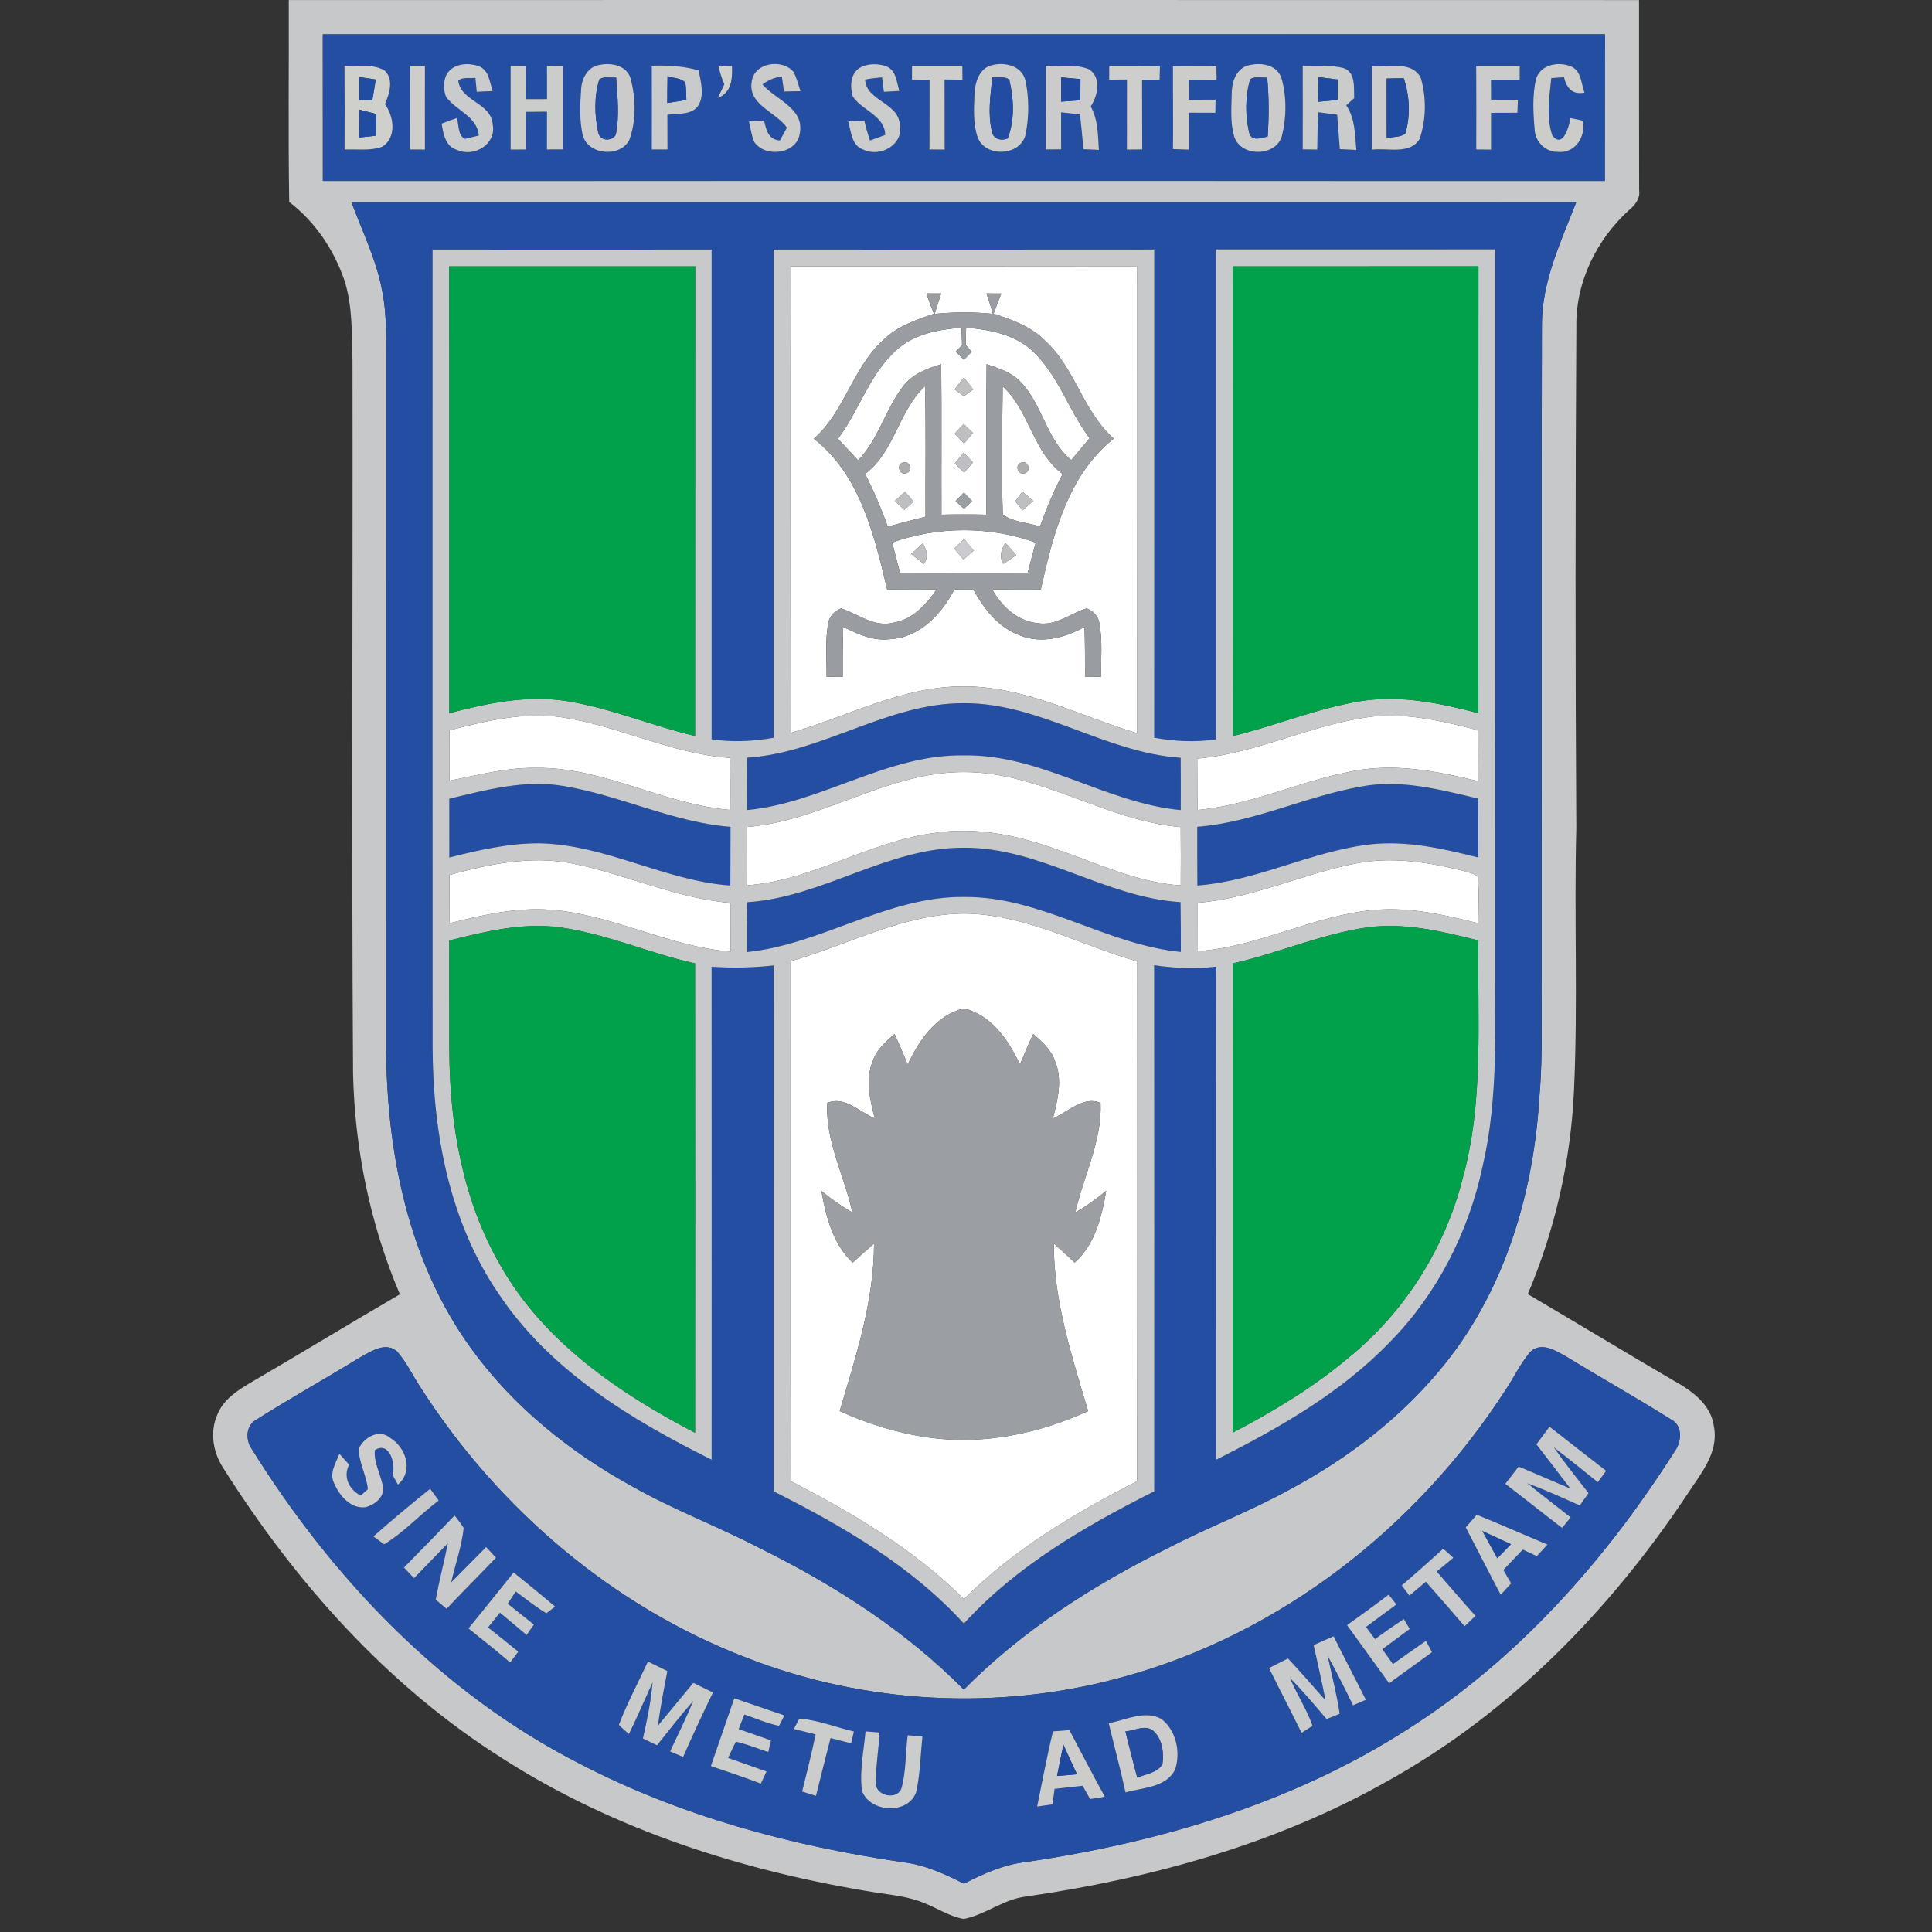 <?xml version="1.0" encoding="utf-8"?>
<!-- Generator: Adobe Illustrator 16.0.0, SVG Export Plug-In . SVG Version: 6.00 Build 0)  -->
<!DOCTYPE svg PUBLIC "-//W3C//DTD SVG 1.1//EN" "http://www.w3.org/Graphics/SVG/1.1/DTD/svg11.dtd">
<svg version="1.1" id="Layer_1" xmlns:x="http://ns.adobe.com/Extensibility/1.0/" xmlns:i="http://ns.adobe.com/AdobeIllustrator/10.0/" xmlns:graph="http://ns.adobe.com/Graphs/1.0/"
	 xmlns="http://www.w3.org/2000/svg" xmlns:xlink="http://www.w3.org/1999/xlink" x="0px" y="0px" width="120px" height="120px"
	 viewBox="250 165 120 120" enable-background="new 250 165 120 120" xml:space="preserve">
<rect x="250" y="165" width="120" height="120" fill="#333333" stroke="none"/>
<g id="_x23_ffffffff">
	<path fill="#FFFFFF" d="M299.108,181.546c7.177,0.005,14.353-0.005,21.528,0.008c0.003,9.662,0.011,19.322-0.003,28.987
		c-3.557-1.059-6.966-2.917-10.761-2.908c-3.797-0.027-7.199,1.859-10.766,2.888C299.097,200.864,299.091,191.205,299.108,181.546
		 M307.55,183.225c0.128,0.431,0.288,0.849,0.459,1.267c-1.137,0.379-2.315,0.788-3.179,1.659c-1.875,1.708-2.37,4.414-4.278,6.101
		c2.872,2.244,3.751,5.991,4.552,9.362c1.021-0.017,2.045-0.019,3.071,0.003c-0.657,0.925-1.479,1.859-2.658,2.052
		c-1.192,0.329-2.202-0.526-3.269-0.879c-0.404,0.146-0.727,0.48-0.803,0.909c-0.207,1.1-0.089,2.224-0.104,3.333
		c0.25,0,0.75-0.002,1.002-0.002c-0.005-1.032,0.002-2.063,0.027-3.095c0.899,0.445,1.854,0.892,2.889,0.768
		c1.834-0.082,3.227-1.547,4.014-3.092c0.391-0.003,0.782-0.006,1.174-0.008c0.667,1.227,1.589,2.41,2.955,2.883
		c1.325,0.516,2.767,0.113,3.961-0.542c0.028,1.028,0.032,2.056,0.032,3.086c0.251,0,0.746,0.002,0.994,0.002
		c-0.015-1.113,0.101-2.243-0.108-3.341c-0.07-0.429-0.396-0.751-0.79-0.904c-1.002,0.312-1.905,1.103-3.016,0.923
		c-1.261-0.117-2.245-1.031-2.846-2.087c1.007-0.027,2.014-0.022,3.021-0.019c0.749-3.383,1.683-7.107,4.531-9.361
		c-1.914-1.674-2.4-4.384-4.279-6.091c-0.866-0.875-2.047-1.292-3.189-1.672c0.157-0.417,0.32-0.833,0.478-1.249
		c-0.306,0-0.614,0-0.919-0.008c0.146,0.42,0.276,0.847,0.4,1.273c-1.202-0.123-2.414-0.119-3.616,0.002
		c0.128-0.423,0.264-0.847,0.402-1.27C308.156,183.225,307.855,183.222,307.55,183.225z"/>
	<path fill="#FFFFFF" d="M305.821,186.623c1.086-0.917,2.528-1.154,3.899-1.271c0.008,0.269,0.026,0.809,0.035,1.081
		c-0.098,0.104-0.291,0.31-0.389,0.413c0.167,0.166,0.334,0.334,0.503,0.5c0.16-0.166,0.323-0.332,0.486-0.497
		c-0.094-0.106-0.282-0.32-0.375-0.426c0.006-0.266,0.02-0.801,0.027-1.07c1.491,0.12,3.07,0.429,4.187,1.506
		c1.561,1.502,2.193,3.657,3.485,5.359c-0.384,0.451-0.762,0.904-1.141,1.357c-1.547-1.271-1.777-3.437-3.141-4.846
		c-0.554-0.61-1.368-0.844-2.118-1.11c-0.034,3.116-0.004,6.232-0.014,9.349c-0.933-0.024-1.861-0.024-2.79,0
		c-0.01-3.117,0.017-6.233-0.016-9.349c-0.885,0.279-1.818,0.619-2.386,1.406c-1.094,1.42-1.504,3.263-2.777,4.568
		c-0.415-0.447-0.836-0.893-1.249-1.342C303.411,190.445,304.043,188.1,305.821,186.623 M309.292,189.186
		c0.143,0.105,0.431,0.32,0.575,0.425c0.144-0.105,0.435-0.317,0.578-0.423c-0.195-0.244-0.388-0.489-0.581-0.733
		C309.671,188.699,309.481,188.941,309.292,189.186 M309.296,191.935c0.146,0.153,0.439,0.459,0.585,0.614
		c0.18-0.22,0.362-0.44,0.546-0.66c-0.142-0.136-0.426-0.413-0.567-0.551C309.671,191.536,309.484,191.737,309.296,191.935
		 M309.305,193.782c0.146,0.143,0.435,0.428,0.577,0.569c0.182-0.208,0.364-0.417,0.55-0.627c-0.146-0.151-0.435-0.455-0.58-0.607
		C309.671,193.336,309.486,193.559,309.305,193.782 M309.35,196.122c0.174,0.157,0.351,0.318,0.527,0.478
		c0.166-0.158,0.332-0.318,0.5-0.476c-0.171-0.179-0.339-0.355-0.508-0.531C309.695,195.766,309.522,195.942,309.35,196.122z"/>
	<path fill="#FFFFFF" d="M303.734,194.438c1.843-1.384,2.063-3.909,3.718-5.449c0.074,2.702,0.017,5.403,0.034,8.104
		c-0.783,0.196-1.564,0.399-2.343,0.613C304.738,196.591,304.277,195.494,303.734,194.438 M306.098,193.724
		c-0.448,0.096-0.25,0.813,0.182,0.671C306.725,194.297,306.525,193.586,306.098,193.724 M305.577,196.111
		c0.149,0.138,0.448,0.417,0.594,0.556c0.188-0.171,0.377-0.342,0.568-0.513c-0.131-0.151-0.394-0.458-0.524-0.61
		C306,195.73,305.789,195.92,305.577,196.111z"/>
	<path fill="#FFFFFF" d="M312.28,188.999c1.669,1.528,1.869,4.065,3.721,5.445c-0.55,1.05-1.01,2.142-1.405,3.258
		c-0.764-0.245-1.664-0.266-2.312-0.741C312.201,194.311,312.244,191.65,312.28,188.999 M313.447,193.728
		c-0.445,0.101-0.242,0.812,0.187,0.67C314.078,194.297,313.875,193.581,313.447,193.728 M313.505,195.535
		c-0.116,0.149-0.341,0.45-0.451,0.6c0.113,0.141,0.348,0.42,0.461,0.561c0.217-0.195,0.435-0.391,0.655-0.585
		C313.946,195.918,313.724,195.725,313.505,195.535z"/>
	<path fill="#FFFFFF" d="M305.415,198.697c2.858-1.023,6.056-1.023,8.915,0.003c-0.166,0.624-0.336,1.249-0.5,1.875
		c-2.644-0.011-5.284-0.008-7.929,0C305.74,199.949,305.577,199.322,305.415,198.697 M309.264,199.072
		c0.193,0.226,0.385,0.451,0.578,0.676c0.158-0.138,0.475-0.415,0.632-0.553c-0.201-0.239-0.399-0.48-0.594-0.722
		C309.673,198.674,309.467,198.871,309.264,199.072 M307.32,198.746c-0.241,0.22-0.483,0.442-0.722,0.666
		c0.263,0.206,0.527,0.412,0.793,0.619C307.673,199.597,307.562,199.157,307.32,198.746 M312.318,200.022
		c0.269-0.179,0.533-0.358,0.803-0.538c-0.225-0.258-0.45-0.516-0.676-0.771C312.197,199.124,312.038,199.568,312.318,200.022z"/>
	<path fill="#FFFFFF" d="M277.915,210.363c2.255-0.586,4.598-1.147,6.941-0.816c3.574,0.526,6.862,2.291,10.495,2.529
		c0.016,1.075,0.018,2.152,0.01,3.231c-4.145-0.337-7.892-2.678-12.091-2.612c-1.82-0.028-3.586,0.45-5.356,0.795
		C277.906,212.447,277.909,211.405,277.915,210.363z"/>
	<path fill="#FFFFFF" d="M324.363,212.117c3.884-0.329,7.404-2.299,11.282-2.648c2.093-0.129,4.156,0.373,6.167,0.891
		c0.008,1.056,0.014,2.109,0.014,3.165c-2.351-0.575-4.777-1.066-7.206-0.727c-3.495,0.515-6.712,2.191-10.246,2.513
		C324.368,214.248,324.363,213.181,324.363,212.117z"/>
	<path fill="#FFFFFF" d="M296.404,216.365c4.672-0.373,8.716-3.432,13.454-3.41c4.747-0.024,8.798,3.033,13.476,3.413
		c0.011,1.208,0.013,2.416,0.003,3.627c-2.715-0.174-5.194-1.385-7.732-2.246c-2.435-0.882-5.069-1.422-7.66-0.996
		c-3.993,0.539-7.498,2.939-11.54,3.236C296.399,218.781,296.399,217.573,296.404,216.365z"/>
	<path fill="#FFFFFF" d="M277.917,219.345c2.443-0.67,5.017-1.21,7.546-0.727c3.346,0.651,6.48,2.177,9.904,2.462
		c0,1.006,0,2.014,0.004,3.022c-3.982-0.311-7.57-2.448-11.575-2.618c-1.998-0.079-3.963,0.385-5.889,0.863
		C277.906,221.346,277.909,220.347,277.917,219.345z"/>
	<path fill="#FFFFFF" d="M334.269,218.621c2.192-0.421,4.441-0.072,6.58,0.459c0.311,0.108,0.679,0.146,0.932,0.376
		c0.111,0.962,0.04,1.928,0.037,2.892c-2.095-0.531-4.253-1.017-6.43-0.831c-3.794,0.32-7.22,2.311-11.022,2.563
		c0-1.001,0-2.003,0.003-3.005C327.789,220.804,330.924,219.261,334.269,218.621z"/>
	<path fill="#FFFFFF" d="M299.101,224.702c3.583-1.009,6.974-2.931,10.776-2.959c3.798,0.028,7.188,1.95,10.762,2.972
		c-0.006,10.764,0.019,21.525-0.015,32.287c-3.864,1.981-7.665,4.225-10.749,7.322c-3.101-3.092-6.899-5.339-10.767-7.33
		C299.089,246.229,299.106,235.465,299.101,224.702 M306.378,231.119c-0.267-0.635-0.527-1.27-0.814-1.895
		c-0.549,0.47-1.119,0.973-1.352,1.68c-0.489,1.148-0.169,2.413,0.122,3.565c-0.917-0.385-1.927-1.441-2.953-0.954
		c-0.12,2.369,1.072,4.525,1.563,6.793c-0.681-0.385-1.316-0.838-1.922-1.334c0.277,1.597,0.717,3.303,1.938,4.453
		c0.438-0.402,0.879-0.798,1.328-1.187c0,3.573-1.13,7.016-2.134,10.405c1.768,0.807,3.644,1.384,5.571,1.65
		c3.363,0.464,6.795-0.249,9.859-1.648c-1.004-3.392-2.144-6.838-2.133-10.415c0.438,0.39,0.872,0.788,1.303,1.188
		c1.262-1.123,1.68-2.86,1.956-4.459c-0.602,0.497-1.235,0.965-1.921,1.342c0.511-2.264,1.666-4.424,1.568-6.795
		c-1.035-0.474-2.041,0.575-2.962,0.964c0.299-1.15,0.617-2.419,0.131-3.567c-0.236-0.705-0.806-1.208-1.352-1.68
		c-0.293,0.623-0.557,1.258-0.823,1.891c-0.714-1.505-1.762-3.071-3.488-3.478C308.14,228.05,307.093,229.612,306.378,231.119z"/>
</g>
<g id="_x23_c7c8caff">
	<path fill="#C7C8CA" d="M267.936,165.003c27.955-0.002,55.911-0.006,83.867,0.002c0,3.934-0.003,7.87,0.006,11.804
		c0.079,0.505-0.229,0.896-0.587,1.203c-2.025,1.815-3.35,4.478-3.312,7.226c-0.063,10.403-0.068,20.8-0.003,31.204
		c-0.142,5.429,0.105,10.863-0.144,16.29c-0.198,4.344-1.174,8.646-2.869,12.649c2.987,1.756,5.952,3.556,8.944,5.305
		c1.162,0.64,2.443,1.501,2.619,2.935c0.308,1.631-0.854,2.948-1.672,4.215c-4.787,7.192-11,13.566-18.596,17.786
		c-6.913,3.912-14.689,6.058-22.516,7.183c-1.37,0.18-2.477,1.125-3.814,1.388c-0.871-0.155-1.621-0.657-2.432-0.981
		c-0.954-0.404-1.994-0.508-3.006-0.659c-8.167-1.308-16.247-3.857-23.242-8.353c-7.122-4.501-12.841-10.933-17.309-18.014
		c-0.635-0.964-0.849-2.228-0.375-3.305c0.361-0.936,1.236-1.509,2.063-1.997c3.106-1.808,6.173-3.685,9.279-5.492
		c-1.843-4.338-2.807-9.028-2.908-13.734c-0.098-14.751-0.008-29.503-0.035-44.255c-0.049-1.666,0.014-3.374-0.5-4.984
		c-0.652-1.904-1.822-3.648-3.431-4.875C267.897,173.364,267.951,169.183,267.936,165.003 M270.05,167.134
		c0.006,3.036-0.002,6.07,0.003,9.105c26.542-0.005,53.084-0.008,79.626,0c0.003-3.035-0.003-6.073,0.005-9.108
		C323.138,167.137,296.595,167.134,270.05,167.134 M271.828,177.556c0.679,1.824,1.555,3.589,1.911,5.517
		c0.304,1.515,0.239,3.064,0.247,4.601c-0.003,14.203-0.003,28.407-0.003,42.61c0.068,6.444,1.409,13.125,5.253,18.432
		c2.611,3.631,6.178,6.496,10.084,8.634c2.544,1.436,5.289,2.465,7.878,3.811c4.618,2.285,9.029,5.106,12.667,8.785
		c3.639-3.688,8.056-6.502,12.678-8.793c2.464-1.278,5.071-2.266,7.505-3.605c3.709-1.975,7.115-4.591,9.741-7.89
		c3.748-4.697,5.492-10.708,5.832-16.64c0.22-2.53,0.105-5.068,0.132-7.601c0.011-13.406-0.019-26.811,0.016-40.212
		c-0.01-2.707,1.174-5.18,2.135-7.646C322.547,177.556,297.186,177.556,271.828,177.556 M272.393,249.297
		c-2.14,1.308-4.336,2.535-6.456,3.875c-0.654,0.337-0.7,1.219-0.326,1.784c5.017,8.072,11.839,15.223,20.371,19.578
		c6.247,3.255,13.131,5.108,20.079,6.128c1.354,0.157,2.606,0.721,3.809,1.338c1.205-0.617,2.464-1.187,3.824-1.344
		c8.308-1.211,16.568-3.659,23.681-8.214c6.838-4.316,12.324-10.499,16.636-17.285c0.444-0.6,0.531-1.614-0.233-1.999
		c-2.12-1.338-4.311-2.562-6.45-3.872c-0.662-0.37-1.57-0.965-2.264-0.334c-0.639,0.744-1.049,1.65-1.6,2.456
		c-5.481,8.467-13.962,15.102-23.748,17.764c-7.645,2.111-15.962,1.68-23.349-1.207c-8.318-3.187-15.403-9.257-20.203-16.722
		c-0.511-0.754-0.887-1.603-1.49-2.289C273.973,248.319,273.061,248.924,272.393,249.297z"/>
</g>
<g id="_x23_244ea2ff">
	<path fill="#244EA2" d="M270.05,167.134c26.545,0,53.088,0.003,79.635-0.002c-0.008,3.035-0.002,6.073-0.005,9.108
		c-26.542-0.008-53.085-0.005-79.626,0C270.047,173.204,270.056,170.169,270.05,167.134 M277.727,169.643
		c-0.19,0.421-0.195,0.926-0.03,1.354c0.614,0.876,1.941,1.214,2.044,2.421c-0.22,0.052-0.659,0.158-0.879,0.209
		c-0.445-0.269-0.342-0.869-0.489-1.297c-0.317,0.108-0.629,0.223-0.942,0.345c0.095,0.625,0.242,1.438,0.958,1.634
		c1.042,0.491,2.457-0.354,2.215-1.572c-0.073-1.357-2.028-1.458-2.139-2.75c0.315-0.209,0.708-0.115,1.062-0.152
		c0.021,0.215,0.062,0.648,0.084,0.863c0.247-0.01,0.746-0.033,0.996-0.043c-0.198-0.53-0.22-1.256-0.812-1.52
		C279.106,168.858,278.124,168.926,277.727,169.643 M281.715,169.102c0.003,1.73,0.003,3.461,0,5.19
		c0.313-0.002,0.625-0.005,0.937-0.008c-0.002-0.779-0.002-1.559-0.005-2.337c0.439-0.005,0.882-0.008,1.325-0.011
		c0,0.782,0,1.564-0.003,2.346c0.248,0,0.742-0.003,0.986-0.003c-0.002-1.725,0-3.447,0-5.169c-0.248-0.002-0.739-0.002-0.983-0.005
		c0,0.685,0,1.368,0.002,2.05c-0.442,0-0.885,0-1.328,0.002c0.003-0.684,0.003-1.367,0.005-2.052
		C282.34,169.102,282.027,169.102,281.715,169.102 M287.144,169.051c-0.67,0.149-1.021,0.86-1.05,1.495
		c-0.065,0.935-0.112,1.893,0.092,2.813c0.299,1.266,2.289,1.458,2.894,0.354c0.454-1.225,0.417-2.648,0.07-3.896
		C288.86,169.007,287.877,168.874,287.144,169.051 M294.613,169.072c0.1,0.394,0.206,0.788,0.377,1.159
		c-0.133,0.28-0.264,0.56-0.394,0.842c0.855-0.336,0.896-1.178,0.869-1.971C295.25,169.094,294.824,169.081,294.613,169.072
		 M296.698,170.017c-0.299,1.477,1.477,1.912,2.179,2.911c-0.111,0.197-0.328,0.594-0.437,0.794
		c-0.717-0.046-0.858-0.653-0.978-1.24c-0.315,0.02-0.627,0.038-0.942,0.057c0.098,0.432,0.152,0.876,0.331,1.286
		c0.682,1,2.674,0.747,2.826-0.559c0.295-1.542-1.501-2.065-2.319-3.024c0.354-0.269,0.758-0.439,1.201-0.486
		c0.035,0.234,0.103,0.695,0.135,0.926c0.259-0.005,0.769-0.017,1.027-0.021c-0.139-0.4-0.23-0.82-0.432-1.192
		C298.608,168.644,296.89,168.866,296.698,170.017 M303.389,169.221c-0.586,0.373-0.597,1.17-0.423,1.765
		c0.584,0.891,1.977,1.176,2.02,2.395c-0.235,0.086-0.708,0.261-0.947,0.345c-0.136-0.401-0.252-0.812-0.35-1.224
		c-0.336,0.01-0.673,0.023-1.009,0.038c0.195,0.626,0.206,1.52,0.958,1.759c1.042,0.502,2.519-0.323,2.25-1.566
		c-0.076-1.368-2.083-1.456-2.152-2.788c0.344-0.073,0.697-0.106,1.05-0.139c0.03,0.223,0.084,0.673,0.114,0.896
		c0.239-0.013,0.722-0.039,0.964-0.052c-0.174-0.54-0.192-1.279-0.806-1.528C304.526,168.931,303.88,168.926,303.389,169.221
		 M311.586,169.056c-0.777,0.192-1.027,1.075-1.061,1.778c-0.034,0.893-0.1,1.83,0.196,2.691c0.472,1.283,2.676,1.18,2.979-0.177
		c0.216-1.097,0.228-2.265-0.013-3.358C313.457,169.072,312.392,168.831,311.586,169.056 M322.853,169.116
		c-0.005,1.716,0.02,3.431,0.003,5.144c0.247,0.01,0.744,0.027,0.991,0.035c-0.002-0.766-0.002-1.532-0.002-2.296
		c0.547,0.003,1.093,0.005,1.645,0.005c0.002-0.203,0.007-0.613,0.012-0.817c-0.552,0.002-1.103,0.005-1.654,0.008
		c-0.002-0.419-0.004-0.836-0.004-1.251c0.572,0,1.145,0.002,1.72,0.002c-0.002-0.279-0.005-0.563-0.008-0.841
		C324.652,169.105,323.752,169.108,322.853,169.116 M327.363,169.116c-0.647,0.301-0.859,1.055-0.859,1.716
		c-0.021,0.895-0.103,1.829,0.172,2.698c0.448,1.227,2.538,1.205,2.938-0.048c0.301-1.181,0.314-2.479-0.024-3.651
		C329.271,168.937,328.133,168.842,327.363,169.116 M345.393,169.944c-0.216,0.994-0.168,2.028-0.08,3.035
		c0.005,0.795,0.666,1.48,1.476,1.458c1.048,0.101,1.751-0.994,1.502-1.946c-0.187-0.041-0.565-0.12-0.752-0.16
		c-0.08,0.545-0.479,1.928-1.125,1.075c-0.391-1.149-0.179-2.381-0.062-3.556c0.261-0.018,0.522-0.036,0.785-0.053
		c0.167,0.652,0.513,1.111,1.278,0.953c-0.203-0.535-0.188-1.284-0.761-1.59C346.858,168.782,345.648,168.982,345.393,169.944
		 M271.396,169.086c0.014,1.735,0.011,3.468,0.005,5.204c0.779-0.038,1.605,0.104,2.348-0.179c0.904-0.586,0.717-1.878,0.163-2.647
		c0.274-0.641,0.567-1.536-0.027-2.085C273.142,168.937,272.222,169.143,271.396,169.086 M275.471,174.282
		c0.307,0.002,0.613,0.005,0.923,0.008c-0.006-1.729-0.003-3.458,0-5.185c-0.231,0-0.69,0-0.921,0
		C275.477,170.832,275.477,172.555,275.471,174.282 M290.483,169.083c0.006,1.731,0.003,3.466,0,5.201c0.244,0,0.733,0,0.975-0.002
		c-0.003-0.717-0.003-1.437-0.006-2.153c0.622-0.101,1.39,0.032,1.859-0.483c0.486-0.673,0.217-1.526,0.087-2.27
		C292.452,169.096,291.463,169.051,290.483,169.083 M306.649,169.108c0,0.209-0.005,0.626-0.005,0.833
		c0.361,0.003,0.728,0.005,1.092,0.005c-0.003,1.444,0.002,2.892-0.006,4.336c0.312,0.002,0.627,0.005,0.945,0.008
		c-0.003-1.452-0.003-2.902-0.006-4.352c0.369,0.002,0.739,0.005,1.11,0.008c0-0.209-0.003-0.629-0.005-0.838
		C308.731,169.11,307.692,169.108,306.649,169.108 M314.952,169.088c0,1.733,0,3.464,0,5.196c0.237-0.002,0.719-0.005,0.957-0.008
		c-0.006-0.768-0.003-1.534-0.003-2.299c0.392,0.043,0.781,0.086,1.174,0.13c0.082,0.72,0.149,1.438,0.211,2.161
		c0.32,0.014,0.641,0.027,0.963,0.041c-0.058-0.915-0.048-1.871-0.507-2.696c0.441-0.672,0.689-1.789-0.104-2.307
		C316.797,168.956,315.842,169.132,314.952,169.088 M318.896,169.108c-0.002,0.209-0.005,0.629-0.005,0.838
		c0.365-0.002,0.737-0.005,1.105-0.008c-0.001,1.45,0,2.902-0.004,4.352c0.314-0.002,0.632-0.006,0.954-0.008
		c-0.011-1.444-0.003-2.892-0.011-4.338c0.365,0,0.726,0.002,1.089,0.002c0.007-0.207,0.017-0.622,0.022-0.83
		C320.997,169.108,319.942,169.108,318.896,169.108 M330.913,169.086c0.005,1.731,0.005,3.463,0,5.193
		c0.299,0.005,0.603,0.008,0.904,0.011c0.009-0.774,0.023-1.548,0.057-2.321c0.391,0.052,0.785,0.103,1.178,0.154
		c0.063,0.715,0.111,1.428,0.166,2.143c0.341,0.017,0.685,0.032,1.026,0.046c-0.085-0.948-0.07-1.952-0.625-2.774
		c0.125-0.112,0.373-0.334,0.497-0.448c-0.043-0.638,0.109-1.575-0.648-1.855C332.638,169.012,331.764,169.108,330.913,169.086
		 M335.225,174.295c0.963-0.122,2.342,0.331,2.948-0.66c0.416-1.2,0.431-2.576,0.078-3.79c-0.554-1.104-2.039-0.646-3.026-0.768
		C335.228,170.818,335.225,172.555,335.225,174.295 M341.688,169.108c0.015,1.724,0.009,3.45,0.003,5.174
		c0.308,0.002,0.612,0.008,0.922,0.01c-0.001-0.763,0-1.522,0-2.286c0.544-0.003,1.093-0.005,1.638-0.005
		c0.008-0.27,0.017-0.538,0.027-0.807c-0.553-0.003-1.111-0.006-1.665-0.006c-0.001-0.416-0.005-0.831-0.005-1.243
		c0.596,0,1.189,0,1.785,0c0-0.209,0-0.627,0-0.836C343.49,169.108,342.589,169.108,341.688,169.108z"/>
	<path fill="#244EA2" d="M271.828,177.556c25.357,0,50.719,0,76.076,0.002c-0.961,2.466-2.145,4.939-2.135,7.646
		c-0.034,13.402-0.005,26.807-0.016,40.212c-0.026,2.533,0.088,5.071-0.132,7.601c-0.34,5.932-2.084,11.942-5.832,16.64
		c-2.626,3.299-6.032,5.915-9.741,7.89c-2.434,1.34-5.041,2.327-7.505,3.605c-4.622,2.291-9.039,5.105-12.678,8.793
		c-3.638-3.679-8.049-6.5-12.667-8.785c-2.59-1.346-5.334-2.375-7.878-3.811c-3.906-2.138-7.473-5.003-10.084-8.634
		c-3.844-5.307-5.186-11.987-5.253-18.432c0-14.203,0-28.407,0.003-42.61c-0.008-1.537,0.057-3.086-0.247-4.601
		C273.383,181.145,272.507,179.379,271.828,177.556 M276.87,230.038c0.019,5.327,1.042,10.846,4.096,15.314
		c3.171,4.77,8.209,7.815,13.234,10.313c0-10.205,0.005-20.409-0.002-30.617c1.284,0.083,2.577,0.066,3.857-0.083
		c-0.01,10.888,0,21.777-0.004,32.665c4.292,2.161,8.548,4.624,11.816,8.211c3.272-3.587,7.53-6.05,11.822-8.213
		c0.003-10.892,0.006-21.783-0.003-32.676c1.277,0.19,2.571,0.242,3.855,0.089c-0.017,10.209-0.006,20.417-0.006,30.628
		c3.887-1.961,7.756-4.151,10.799-7.32c2.925-2.968,4.878-6.818,5.747-10.883c1.013-4.314,0.764-8.771,0.789-13.163
		c0.007-14.605-0.001-29.21,0.003-43.815c-5.778,0.008-11.562,0.003-17.34,0.003c0,10.145,0,20.287,0,30.429
		c-1.279,0.198-2.574,0.13-3.845-0.098c0.006-10.107,0.003-20.217,0.003-30.323c-7.88,0.008-15.761,0.005-23.642,0.002
		c0,10.107-0.003,20.216,0,30.324c-1.271,0.227-2.569,0.29-3.85,0.094c0-10.139,0.003-20.279,0-30.418
		c-5.779,0.003-11.557,0.006-17.333,0C276.864,197.012,276.861,213.525,276.87,230.038z"/>
	<path fill="#244EA2" d="M296.404,212.062c4.688-0.301,8.722-3.409,13.467-3.387c4.742-0.017,8.777,3.085,13.462,3.39
		c0.008,1.083,0.011,2.167,0.003,3.251c-4.658-0.44-8.712-3.482-13.462-3.398c-4.756-0.091-8.813,2.953-13.471,3.396
		C296.393,214.231,296.396,213.148,296.404,212.062z"/>
	<path fill="#244EA2" d="M277.906,214.611c2.332-0.562,4.753-1.213,7.164-0.779c3.499,0.589,6.744,2.246,10.305,2.525
		c-0.007,1.217-0.005,2.43-0.011,3.646c-4.066-0.293-7.734-2.533-11.833-2.622c-1.909-0.015-3.785,0.418-5.623,0.881
		C277.909,217.046,277.906,215.827,277.906,214.611z"/>
	<path fill="#244EA2" d="M324.363,216.354c3.521-0.273,6.735-1.897,10.189-2.502c2.444-0.465,4.9,0.192,7.268,0.754
		c0.004,1.218,0.004,2.437,0.004,3.656c-2.183-0.547-4.439-1.067-6.703-0.817c-3.684,0.421-7.043,2.283-10.75,2.555
		C324.363,218.783,324.365,217.57,324.363,216.354z"/>
	<path fill="#244EA2" d="M296.413,221.037c4.683-0.292,8.711-3.412,13.448-3.382c4.742-0.036,8.778,3.089,13.464,3.379
		c0.017,1.032,0.02,2.063,0.02,3.095c-4.661-0.459-8.717-3.469-13.476-3.417c-4.756-0.049-8.814,2.945-13.473,3.423
		C296.393,223.1,296.396,222.068,296.413,221.037z"/>
	<path fill="#244EA2" d="M272.393,249.297c0.667-0.373,1.58-0.978,2.28-0.343c0.603,0.687,0.979,1.535,1.49,2.289
		c4.799,7.465,11.885,13.535,20.203,16.722c7.387,2.887,15.704,3.318,23.349,1.207c9.786-2.662,18.267-9.297,23.748-17.764
		c0.551-0.806,0.961-1.712,1.6-2.456c0.693-0.631,1.602-0.036,2.264,0.334c2.14,1.311,4.33,2.534,6.45,3.872
		c0.765,0.385,0.678,1.399,0.233,1.999c-4.312,6.786-9.798,12.969-16.636,17.285c-7.112,4.555-15.373,7.003-23.681,8.214
		c-1.36,0.157-2.619,0.727-3.824,1.344c-1.203-0.617-2.455-1.181-3.809-1.338c-6.948-1.02-13.832-2.873-20.079-6.128
		c-8.531-4.355-15.354-11.506-20.371-19.578c-0.375-0.565-0.329-1.447,0.326-1.784C268.057,251.832,270.253,250.604,272.393,249.297
		 M345.429,254.709c0.702,0.914,1.411,1.823,2.106,2.745c-1.075-0.445-2.137-0.922-3.211-1.363
		c-0.278,0.356-0.554,0.713-0.826,1.073c1.181,0.901,2.344,1.833,3.527,2.736c0.136-0.163,0.4-0.489,0.534-0.652
		c-0.896-0.709-1.808-1.397-2.69-2.122c1.103,0.412,2.181,0.897,3.255,1.382c0.18-0.257,0.361-0.514,0.543-0.769
		c-0.732-0.934-1.472-1.865-2.152-2.837c0.92,0.7,1.82,1.432,2.726,2.158c0.13-0.176,0.394-0.528,0.524-0.703
		c-1.181-0.904-2.347-1.829-3.521-2.741C345.972,253.979,345.697,254.347,345.429,254.709 M272.287,254.978
		c-0.003,0.87,0.475,1.656,0.562,2.515c-0.111,0.1-0.333,0.299-0.445,0.398c-0.725-0.383-1.104-1.151-0.722-1.924
		c-0.201-0.229-0.402-0.453-0.603-0.677c-0.22,0.577-0.649,1.211-0.323,1.842c0.326,0.769,1.032,1.597,1.952,1.481
		c0.533-0.144,1.078-0.548,1.1-1.146c-0.104-0.813-0.601-1.563-0.527-2.395c0.893-0.593,1.319,0.838,1.1,1.529
		c0.083,0.155,0.252,0.458,0.336,0.608c0.996-0.854,0.497-2.324-0.513-2.924C273.541,253.735,272.583,254.289,272.287,254.978
		 M273.191,260.431c0.165,0.121,0.501,0.368,0.67,0.489c1.241-0.752,2.226-1.854,3.388-2.721c-0.177-0.245-0.353-0.49-0.53-0.731
		C275.525,258.432,274.342,259.411,273.191,260.431 M341.726,259.083c-0.228,0.261-0.459,0.523-0.688,0.784
		c0.726,1.394,1.435,2.795,2.173,4.181c0.214-0.235,0.429-0.47,0.648-0.703c-0.163-0.28-0.325-0.556-0.485-0.832
		c0.401-0.424,0.807-0.848,1.21-1.269c0.219,0.102,0.652,0.307,0.868,0.41c0.222-0.242,0.44-0.481,0.663-0.719
		C344.649,260.323,343.196,259.678,341.726,259.083 M275.091,262.361c0.206,0.221,0.415,0.44,0.625,0.663
		c0.706-0.719,1.395-1.455,2.104-2.172c-0.234,1.171-0.54,2.327-0.757,3.5c0.222,0.188,0.447,0.38,0.673,0.573
		c1.013-1.071,2.05-2.112,3.073-3.172c-0.155-0.165-0.461-0.499-0.613-0.665c-0.729,0.731-1.442,1.472-2.172,2.198
		c0.258-1.125,0.651-2.228,0.779-3.378c-0.166-0.281-0.375-0.528-0.567-0.78C277.195,260.211,276.15,261.294,275.091,262.361
		 M339.644,261.192c-0.855,0.767-1.705,1.539-2.582,2.282c0.158,0.209,0.318,0.422,0.478,0.633c0.341-0.291,0.682-0.577,1.023-0.862
		c0.81,0.914,1.607,1.838,2.406,2.766c0.225-0.218,0.45-0.433,0.677-0.646c-0.82-0.905-1.605-1.837-2.409-2.753
		c0.343-0.285,0.688-0.571,1.034-0.856C340.062,261.567,339.853,261.38,339.644,261.192 M279.098,266.144
		c0.869,0.695,1.74,1.392,2.59,2.114c0.168-0.225,0.336-0.45,0.505-0.671c-0.625-0.504-1.249-1.009-1.878-1.503
		c0.244-0.307,0.488-0.617,0.736-0.92c0.551,0.46,1.104,0.922,1.658,1.384c0.114-0.159,0.342-0.479,0.456-0.641
		c-0.542-0.431-1.085-0.866-1.628-1.296c0.165-0.253,0.331-0.506,0.497-0.759c0.629,0.456,1.234,0.951,1.903,1.352
		c0.136-0.105,0.407-0.313,0.546-0.414c-0.847-0.723-1.713-1.421-2.579-2.122C280.971,263.83,280.035,264.987,279.098,266.144
		 M333.666,265.94c0.868,1.204,1.745,2.405,2.616,3.609c0.888-0.643,1.775-1.286,2.663-1.929c-0.126-0.237-0.252-0.47-0.377-0.705
		c-0.688,0.474-1.37,0.958-2.052,1.443c-0.221-0.311-0.438-0.617-0.655-0.924c0.565-0.42,1.133-0.842,1.703-1.26
		c-0.093-0.151-0.281-0.462-0.372-0.615c-0.605,0.402-1.201,0.816-1.789,1.244c-0.139-0.189-0.418-0.563-0.56-0.751
		c0.627-0.47,1.258-0.934,1.89-1.396c-0.162-0.207-0.323-0.412-0.481-0.616C335.403,264.692,334.537,265.319,333.666,265.94
		 M331.594,267.181c0.247,1.143,0.514,2.279,0.737,3.433c-0.771-0.874-1.535-1.754-2.332-2.604
		c-0.394,0.197-0.788,0.396-1.179,0.596c0.665,1.346,1.359,2.679,2.022,4.025c0.171-0.11,0.511-0.327,0.681-0.435
		c-0.354-1.037-0.982-1.955-1.397-2.968c0.798,0.808,1.533,1.68,2.269,2.546c0.204-0.08,0.612-0.245,0.815-0.324
		c-0.177-1.217-0.497-2.405-0.747-3.605c0.557,1.01,1.073,2.04,1.578,3.075c0.197-0.085,0.594-0.257,0.795-0.34
		c-0.66-1.322-1.35-2.628-2.005-3.949C332.417,266.809,332.004,266.994,331.594,267.181 M288.442,272.13
		c0.187,0.211,0.41,0.386,0.624,0.573c0.521-1.055,0.979-2.14,1.468-3.207c-0.097,1.177-0.336,2.335-0.6,3.485
		c0.29,0.14,0.581,0.281,0.875,0.423c0.741-0.93,1.469-1.872,2.261-2.758c-0.458,1.06-0.953,2.101-1.449,3.14
		c0.269,0.113,0.538,0.227,0.809,0.343c0.592-1.349,1.214-2.68,1.857-4.006c-0.407-0.199-0.817-0.398-1.224-0.597
		c-0.738,0.882-1.46,1.783-2.202,2.665c0.161-1.139,0.37-2.271,0.595-3.398c-0.404-0.196-0.809-0.396-1.213-0.591
		C289.642,269.51,288.952,270.784,288.442,272.13 M295.606,270.483c-0.485,1.405-0.966,2.811-1.453,4.214
		c1.037,0.351,2.08,0.699,3.103,1.09c0.09-0.188,0.267-0.565,0.355-0.753c-0.795-0.282-1.59-0.562-2.386-0.842
		c0.158-0.339,0.308-0.679,0.483-1.008c0.687,0.151,1.344,0.414,2.007,0.646c0.056-0.245,0.111-0.49,0.171-0.73
		c-0.671-0.237-1.338-0.47-2.009-0.699c0.117-0.305,0.236-0.607,0.356-0.907c0.711,0.252,1.412,0.547,2.153,0.708
		c0.084-0.161,0.25-0.485,0.333-0.652C297.683,271.19,296.643,270.84,295.606,270.483 M318.863,272.028
		c0.343,1.438,0.734,2.862,1.041,4.306c1.058-0.311,2.504-0.286,3.077-1.409c0.368-1.067,0.075-2.465-0.854-3.161
		C321.091,271.2,319.922,271.843,318.863,272.028 M299.651,271.745c-0.088,0.16-0.261,0.486-0.345,0.646
		c0.448,0.113,0.898,0.225,1.352,0.336c-0.242,1.192-0.549,2.371-0.836,3.552c0.215,0.067,0.646,0.199,0.861,0.267
		c0.298-1.198,0.597-2.396,0.906-3.589c0.424,0.107,0.854,0.219,1.279,0.328c0.057-0.249,0.114-0.495,0.171-0.738
		C301.91,272.283,300.813,271.833,299.651,271.745 M315.401,272.54c-0.375,1.545-0.662,3.111-0.983,4.67
		c0.314-0.048,0.634-0.094,0.954-0.134c0.043-0.326,0.087-0.646,0.132-0.967c0.579-0.063,1.158-0.128,1.738-0.193
		c0.154,0.274,0.31,0.552,0.469,0.826c0.229-0.036,0.685-0.109,0.913-0.144c-0.752-1.371-1.474-2.757-2.201-4.139
		C316.083,272.486,315.741,272.512,315.401,272.54 M303.758,272.54c-0.109,1.218-0.375,2.442-0.225,3.671
		c0.472,1.381,2.896,1.528,3.38,0.079c0.244-1.129,0.263-2.293,0.382-3.438c-0.231-0.021-0.687-0.054-0.916-0.074
		c-0.143,1.104-0.092,2.242-0.393,3.317c-0.282,0.692-1.461,0.479-1.585-0.226c-0.021-1.095,0.177-2.178,0.228-3.265
		C304.413,272.588,303.975,272.556,303.758,272.54z"/>
</g>
<g id="_x23_cacbccff">
	<path fill="#CACBCC" d="M277.727,169.643c0.397-0.717,1.379-0.785,2.068-0.508c0.592,0.264,0.614,0.99,0.812,1.52
		c-0.25,0.011-0.749,0.033-0.996,0.043c-0.022-0.215-0.063-0.648-0.084-0.863c-0.354,0.038-0.747-0.057-1.062,0.152
		c0.111,1.292,2.066,1.393,2.139,2.75c0.242,1.219-1.173,2.063-2.215,1.572c-0.717-0.196-0.863-1.01-0.958-1.634
		c0.313-0.122,0.625-0.236,0.942-0.345c0.147,0.429,0.043,1.028,0.489,1.297c0.22-0.051,0.66-0.158,0.879-0.209
		c-0.103-1.207-1.43-1.544-2.044-2.421C277.532,170.569,277.537,170.063,277.727,169.643z"/>
</g>
<g id="_x23_cbcdcbff">
	<path fill="#CBCDCB" d="M281.715,169.102c0.313,0,0.625,0,0.937,0.003c-0.002,0.685-0.002,1.368-0.005,2.052
		c0.443-0.002,0.885-0.002,1.328-0.002c-0.002-0.682-0.002-1.365-0.002-2.05c0.244,0.003,0.735,0.003,0.983,0.005
		c0,1.722-0.002,3.444,0,5.169c-0.245,0-0.739,0.003-0.986,0.003c0.003-0.782,0.003-1.564,0.003-2.346
		c-0.443,0.003-0.886,0.006-1.325,0.011c0.003,0.778,0.003,1.558,0.005,2.337c-0.312,0.003-0.624,0.006-0.937,0.008
		C281.718,172.563,281.718,170.832,281.715,169.102z"/>
</g>
<g id="_x23_cbcbcbff">
	<path fill="#CBCBCB" d="M287.144,169.051c0.733-0.177,1.716-0.043,2.006,0.765c0.347,1.248,0.383,2.671-0.07,3.896
		c-0.605,1.105-2.595,0.912-2.894-0.354c-0.204-0.92-0.157-1.878-0.092-2.813C286.124,169.911,286.474,169.2,287.144,169.051
		 M287.223,169.936c-0.323,1.056-0.299,2.209-0.068,3.282c0.093,0.532,0.813,0.595,1.089,0.157c0.246-1.169,0.103-2.377,0.024-3.559
		C287.921,169.85,287.524,169.718,287.223,169.936z"/>
	<path fill="#CBCBCB" d="M296.698,170.017c0.192-1.151,1.911-1.374,2.592-0.548c0.201,0.372,0.293,0.792,0.432,1.192
		c-0.258,0.005-0.768,0.016-1.027,0.021c-0.032-0.23-0.1-0.692-0.135-0.926c-0.442,0.047-0.847,0.217-1.201,0.486
		c0.817,0.958,2.614,1.481,2.319,3.024c-0.152,1.306-2.145,1.559-2.826,0.559c-0.179-0.41-0.233-0.854-0.331-1.286
		c0.314-0.019,0.627-0.038,0.942-0.057c0.119,0.587,0.26,1.194,0.978,1.24c0.108-0.201,0.326-0.597,0.437-0.794
		C298.174,171.929,296.399,171.494,296.698,170.017z"/>
	<path fill="#CBCBCB" d="M327.363,169.116c0.77-0.274,1.908-0.179,2.226,0.714c0.339,1.172,0.325,2.47,0.024,3.651
		c-0.399,1.253-2.489,1.275-2.938,0.048c-0.274-0.869-0.192-1.803-0.172-2.698C326.504,170.171,326.716,169.417,327.363,169.116
		 M327.657,169.911c-0.32,1.063-0.317,2.237-0.072,3.315c0.133,0.572,0.759,0.358,1.153,0.247c0.082-1.217,0.084-2.438-0.031-3.652
		C328.358,169.846,327.976,169.729,327.657,169.911z"/>
</g>
<g id="_x23_cfcfccff">
	<path fill="#CFCFCC" d="M294.613,169.072c0.211,0.009,0.638,0.022,0.852,0.03c0.028,0.792-0.014,1.635-0.869,1.971
		c0.13-0.282,0.261-0.562,0.394-0.842C294.819,169.86,294.713,169.466,294.613,169.072z"/>
	<path fill="#CFCFCC" d="M271.396,169.086c0.825,0.057,1.746-0.149,2.489,0.292c0.595,0.549,0.302,1.444,0.027,2.085
		c0.554,0.769,0.741,2.061-0.163,2.647c-0.743,0.282-1.569,0.141-2.348,0.179C271.407,172.555,271.41,170.821,271.396,169.086
		 M272.311,169.784c-0.002,0.477-0.002,0.956-0.005,1.433c0.273-0.002,0.548-0.005,0.822-0.008c0.07-0.424,0.141-0.847,0.212-1.271
		C272.996,169.886,272.654,169.835,272.311,169.784 M272.303,173.541c0.351-0.038,0.701-0.076,1.053-0.114
		c0.006-0.451,0.006-0.899,0.006-1.349c-0.348-0.089-0.698-0.179-1.045-0.269C272.311,172.387,272.306,172.963,272.303,173.541z"/>
</g>
<g id="_x23_cbccccff">
	<path fill="#CBCCCC" d="M303.389,169.221c0.491-0.295,1.137-0.29,1.667-0.1c0.614,0.249,0.632,0.988,0.806,1.528
		c-0.242,0.013-0.725,0.039-0.964,0.052c-0.03-0.223-0.084-0.673-0.114-0.896c-0.353,0.033-0.706,0.065-1.05,0.139
		c0.069,1.333,2.076,1.42,2.152,2.788c0.269,1.243-1.208,2.068-2.25,1.566c-0.753-0.239-0.764-1.132-0.958-1.759
		c0.336-0.014,0.673-0.027,1.009-0.038c0.098,0.412,0.214,0.822,0.35,1.224c0.239-0.084,0.712-0.258,0.947-0.345
		c-0.043-1.219-1.436-1.504-2.02-2.395C302.792,170.392,302.803,169.594,303.389,169.221z"/>
	<path fill="#CBCCCC" d="M311.586,169.056c0.806-0.225,1.871,0.016,2.103,0.934c0.24,1.093,0.229,2.261,0.013,3.358
		c-0.304,1.357-2.508,1.46-2.979,0.177c-0.296-0.861-0.23-1.798-0.196-2.691C310.559,170.131,310.809,169.249,311.586,169.056
		 M311.635,169.811c-0.115,1.118-0.294,2.263-0.021,3.375c0.087,0.464,0.583,0.578,0.977,0.409c0.446-1.153,0.378-2.468,0.094-3.654
		C312.378,169.727,311.982,169.84,311.635,169.811z"/>
	<path fill="#CBCCCC" d="M295.606,270.483c1.037,0.356,2.077,0.707,3.114,1.065c-0.083,0.167-0.25,0.491-0.333,0.652
		c-0.741-0.161-1.441-0.456-2.153-0.708c-0.12,0.3-0.239,0.603-0.356,0.907c0.671,0.229,1.338,0.462,2.009,0.699
		c-0.06,0.24-0.115,0.485-0.171,0.73c-0.663-0.231-1.32-0.494-2.007-0.646c-0.175,0.329-0.325,0.669-0.483,1.008
		c0.795,0.28,1.591,0.56,2.386,0.842c-0.089,0.188-0.266,0.565-0.355,0.753c-1.023-0.391-2.066-0.739-3.103-1.09
		C294.64,273.294,295.121,271.889,295.606,270.483z"/>
	<path fill="#CBCCCC" d="M299.651,271.745c1.162,0.088,2.258,0.538,3.387,0.801c-0.057,0.243-0.114,0.489-0.171,0.738
		c-0.425-0.109-0.855-0.221-1.279-0.328c-0.309,1.192-0.608,2.391-0.906,3.589c-0.215-0.067-0.646-0.199-0.861-0.267
		c0.288-1.181,0.594-2.359,0.836-3.552c-0.453-0.111-0.904-0.223-1.352-0.336C299.391,272.231,299.563,271.905,299.651,271.745z"/>
	<path fill="#CBCCCC" d="M303.758,272.54c0.217,0.016,0.654,0.048,0.871,0.065c-0.051,1.087-0.25,2.17-0.228,3.265
		c0.125,0.705,1.303,0.918,1.585,0.226c0.301-1.075,0.25-2.214,0.393-3.317c0.229,0.021,0.685,0.054,0.916,0.074
		c-0.12,1.145-0.138,2.309-0.382,3.438c-0.483,1.449-2.908,1.302-3.38-0.079C303.383,274.982,303.649,273.758,303.758,272.54z"/>
</g>
<g id="_x23_cccccbff">
	<path fill="#CCCCCB" d="M322.853,169.116c0.899-0.008,1.8-0.011,2.702-0.011c0.003,0.279,0.006,0.562,0.008,0.841
		c-0.575,0-1.147-0.002-1.72-0.002c0,0.415,0.002,0.833,0.004,1.251c0.552-0.003,1.103-0.006,1.654-0.008
		c-0.005,0.204-0.01,0.614-0.012,0.817c-0.552,0-1.098-0.002-1.645-0.005c0,0.765,0,1.531,0.002,2.296
		c-0.247-0.008-0.744-0.025-0.991-0.035C322.872,172.547,322.848,170.832,322.853,169.116z"/>
</g>
<g id="_x23_cccdcbff">
	<path fill="#CCCDCB" d="M345.393,169.944c0.256-0.961,1.466-1.162,2.262-0.784c0.573,0.306,0.558,1.056,0.761,1.59
		c-0.766,0.158-1.111-0.301-1.278-0.953c-0.263,0.017-0.524,0.035-0.785,0.053c-0.117,1.175-0.329,2.407,0.062,3.556
		c0.646,0.853,1.045-0.53,1.125-1.075c0.187,0.041,0.565,0.12,0.752,0.16c0.249,0.953-0.454,2.047-1.502,1.946
		c-0.81,0.022-1.471-0.663-1.476-1.458C345.225,171.972,345.177,170.938,345.393,169.944z"/>
	<path fill="#CCCDCB" d="M315.401,272.54c0.34-0.028,0.682-0.054,1.021-0.08c0.728,1.382,1.449,2.768,2.201,4.139
		c-0.229,0.034-0.685,0.107-0.913,0.144c-0.159-0.274-0.314-0.552-0.469-0.826c-0.58,0.065-1.159,0.13-1.738,0.193
		c-0.045,0.32-0.089,0.641-0.132,0.967c-0.32,0.04-0.64,0.086-0.954,0.134C314.739,275.651,315.026,274.085,315.401,272.54
		 M316.049,273.366c-0.135,0.646-0.267,1.296-0.396,1.944c0.414-0.037,0.826-0.075,1.242-0.107
		C316.606,274.592,316.323,273.981,316.049,273.366z"/>
</g>
<g id="_x23_cecdccff">
	<path fill="#CECDCC" d="M275.471,174.282c0.006-1.728,0.006-3.45,0.002-5.177c0.231,0,0.69,0,0.921,0
		c-0.003,1.727-0.006,3.456,0,5.185C276.084,174.288,275.778,174.284,275.471,174.282z"/>
</g>
<g id="_x23_c9cacbff">
	<path fill="#C9CACB" d="M290.483,169.083c0.98-0.033,1.969,0.013,2.916,0.293c0.13,0.744,0.399,1.596-0.087,2.27
		c-0.47,0.516-1.238,0.383-1.859,0.483c0.002,0.716,0.002,1.436,0.006,2.153c-0.242,0.002-0.731,0.002-0.975,0.002
		C290.486,172.55,290.489,170.815,290.483,169.083 M291.463,169.732c-0.011,0.554-0.016,1.108-0.016,1.662
		c0.393-0.063,0.79-0.125,1.184-0.187c-0.013-0.356-0.016-0.717-0.06-1.073C292.297,169.83,291.822,169.865,291.463,169.732z"/>
	<path fill="#C9CACB" d="M333.666,265.94c0.871-0.621,1.737-1.248,2.586-1.898c0.158,0.204,0.319,0.409,0.481,0.616
		c-0.632,0.462-1.263,0.926-1.89,1.396c0.142,0.188,0.421,0.562,0.56,0.751c0.588-0.428,1.184-0.842,1.789-1.244
		c0.091,0.153,0.279,0.464,0.372,0.615c-0.57,0.418-1.138,0.84-1.703,1.26c0.218,0.307,0.435,0.613,0.655,0.924
		c0.682-0.485,1.363-0.97,2.052-1.443c0.125,0.235,0.251,0.468,0.377,0.705c-0.888,0.643-1.775,1.286-2.663,1.929
		C335.411,268.346,334.534,267.145,333.666,265.94z"/>
	<path fill="#C9CACB" d="M331.594,267.181c0.41-0.187,0.823-0.372,1.237-0.551c0.655,1.321,1.345,2.627,2.005,3.949
		c-0.201,0.083-0.598,0.255-0.795,0.34c-0.505-1.035-1.021-2.065-1.578-3.075c0.25,1.2,0.57,2.389,0.747,3.605
		c-0.203,0.079-0.611,0.244-0.815,0.324c-0.735-0.866-1.471-1.738-2.269-2.546c0.415,1.013,1.043,1.931,1.397,2.968
		c-0.17,0.107-0.51,0.324-0.681,0.435c-0.663-1.347-1.357-2.68-2.022-4.025c0.391-0.199,0.785-0.398,1.179-0.596
		c0.797,0.851,1.561,1.73,2.332,2.604C332.107,269.46,331.841,268.323,331.594,267.181z"/>
</g>
<g id="_x23_cececcff">
	<path fill="#CECECC" d="M306.649,169.108c1.042,0,2.082,0.002,3.125,0c0.002,0.209,0.005,0.629,0.005,0.838
		c-0.372-0.002-0.741-0.005-1.11-0.008c0.003,1.45,0.003,2.899,0.006,4.352c-0.318-0.002-0.633-0.006-0.945-0.008
		c0.009-1.444,0.003-2.892,0.006-4.336c-0.364,0-0.731-0.002-1.092-0.005C306.644,169.734,306.649,169.317,306.649,169.108z"/>
	<path fill="#CECECC" d="M318.896,169.108c1.047,0,2.102,0,3.151,0.008c-0.006,0.208-0.016,0.624-0.022,0.83
		c-0.363,0-0.724-0.002-1.089-0.002c0.008,1.447,0,2.894,0.011,4.338c-0.322,0.002-0.64,0.005-0.954,0.008
		c0.004-1.449,0.003-2.902,0.004-4.352c-0.368,0.002-0.74,0.005-1.105,0.008C318.891,169.737,318.894,169.317,318.896,169.108z"/>
</g>
<g id="_x23_cacbcaff">
	<path fill="#CACBCA" d="M314.952,169.088c0.89,0.044,1.845-0.133,2.691,0.217c0.793,0.519,0.545,1.635,0.104,2.307
		c0.459,0.826,0.449,1.781,0.507,2.696c-0.322-0.014-0.643-0.027-0.963-0.041c-0.062-0.723-0.129-1.441-0.211-2.161
		c-0.393-0.044-0.782-0.087-1.174-0.13c0,0.765-0.003,1.531,0.003,2.299c-0.238,0.003-0.72,0.006-0.957,0.008
		C314.952,172.553,314.952,170.821,314.952,169.088 M315.914,169.803c-0.003,0.501-0.003,1.003-0.003,1.509
		c0.397-0.03,0.794-0.059,1.191-0.089c0.007-0.435,0.009-0.872,0.007-1.306C316.71,169.879,316.312,169.84,315.914,169.803z"/>
</g>
<g id="_x23_cacbcbff">
	<path fill="#CACBCB" d="M330.913,169.086c0.851,0.021,1.725-0.074,2.555,0.148c0.758,0.28,0.605,1.217,0.648,1.855
		c-0.124,0.113-0.372,0.335-0.497,0.448c0.555,0.823,0.54,1.826,0.625,2.774c-0.342-0.014-0.686-0.03-1.026-0.046
		c-0.055-0.714-0.104-1.428-0.166-2.143c-0.393-0.051-0.787-0.103-1.178-0.154c-0.033,0.773-0.048,1.547-0.057,2.321
		c-0.302-0.002-0.605-0.006-0.904-0.011C330.918,172.55,330.918,170.818,330.913,169.086 M331.882,169.79
		c-0.004,0.51-0.008,1.021-0.013,1.531c0.402-0.038,0.806-0.076,1.208-0.117c0.005-0.421,0.008-0.844,0.011-1.265
		C332.686,169.886,332.284,169.838,331.882,169.79z"/>
</g>
<g id="_x23_cbcccbff">
	<path fill="#CBCCCB" d="M335.225,174.295c0-1.741,0.003-3.478,0-5.218c0.987,0.122,2.473-0.336,3.026,0.768
		c0.353,1.214,0.338,2.59-0.078,3.79C337.566,174.626,336.188,174.173,335.225,174.295 M336.128,169.879
		c0.005,1.234,0,2.47,0.005,3.705c0.372-0.109,0.845-0.033,1.158-0.3c0.322-1.107,0.268-2.334-0.104-3.425
		C336.92,169.865,336.391,169.876,336.128,169.879z"/>
</g>
<g id="_x23_ccccccff">
	<path fill="#CCCCCC" d="M341.688,169.108c0.901,0,1.803,0,2.705,0.002c0,0.209,0,0.627,0,0.836c-0.596,0-1.189,0-1.785,0
		c0,0.413,0.004,0.828,0.005,1.243c0.554,0,1.112,0.003,1.665,0.006c-0.011,0.269-0.02,0.537-0.027,0.807
		c-0.545,0-1.094,0.002-1.638,0.005c0,0.763-0.001,1.523,0,2.286c-0.31-0.002-0.614-0.008-0.922-0.01
		C341.696,172.558,341.702,170.832,341.688,169.108z"/>
	<path fill="#CCCCCC" d="M318.863,272.028c1.059-0.186,2.228-0.828,3.265-0.265c0.929,0.696,1.222,2.094,0.854,3.161
		c-0.573,1.123-2.02,1.099-3.077,1.409C319.598,274.891,319.206,273.466,318.863,272.028 M319.902,272.54
		c0.231,0.961,0.477,1.917,0.733,2.87c0.539-0.225,1.229-0.286,1.563-0.826c0.101-0.706,0-1.534-0.535-2.05
		C321.162,272.08,320.481,272.502,319.902,272.54z"/>
</g>
<g id="_x23_204da1ff">
	<path fill="#204DA1" d="M272.311,169.784c0.343,0.051,0.685,0.103,1.029,0.155c-0.071,0.423-0.142,0.847-0.212,1.271
		c-0.274,0.002-0.549,0.005-0.822,0.008C272.309,170.74,272.309,170.261,272.311,169.784z"/>
</g>
<g id="_x23_214ca2ff">
	<path fill="#214CA2" d="M287.223,169.936c0.301-0.218,0.698-0.086,1.045-0.12c0.079,1.181,0.222,2.389-0.024,3.559
		c-0.277,0.438-0.997,0.375-1.089-0.157C286.924,172.145,286.9,170.992,287.223,169.936z"/>
</g>
<g id="_x23_1d48a0ff">
	<path fill="#1D48A0" d="M291.463,169.732c0.358,0.133,0.833,0.098,1.108,0.402c0.043,0.355,0.046,0.717,0.06,1.073
		c-0.394,0.062-0.791,0.125-1.184,0.187C291.447,170.84,291.453,170.286,291.463,169.732z"/>
	<path fill="#1D48A0" d="M342.055,260.076c0.603,0.274,1.205,0.554,1.805,0.836c-0.287,0.297-0.575,0.589-0.86,0.888
		C342.685,261.225,342.37,260.649,342.055,260.076z"/>
	<path fill="#1D48A0" d="M316.049,273.366c0.274,0.615,0.558,1.226,0.846,1.837c-0.416,0.032-0.828,0.07-1.242,0.107
		C315.782,274.662,315.914,274.013,316.049,273.366z"/>
</g>
<g id="_x23_224ca2ff">
	<path fill="#224CA2" d="M311.635,169.811c0.348,0.029,0.743-0.084,1.05,0.13c0.284,1.186,0.353,2.501-0.094,3.654
		c-0.394,0.168-0.89,0.055-0.977-0.409C311.341,172.074,311.52,170.929,311.635,169.811z"/>
</g>
<g id="_x23_204aa1ff">
	<path fill="#204AA1" d="M315.914,169.803c0.397,0.037,0.796,0.076,1.195,0.113c0.002,0.435,0,0.872-0.007,1.306
		c-0.397,0.03-0.794,0.06-1.191,0.089C315.911,170.807,315.911,170.305,315.914,169.803z"/>
</g>
<g id="_x23_224ca1ff">
	<path fill="#224CA1" d="M327.657,169.911c0.318-0.182,0.701-0.065,1.05-0.09c0.115,1.213,0.113,2.435,0.031,3.652
		c-0.395,0.111-1.021,0.325-1.153-0.247C327.34,172.148,327.337,170.975,327.657,169.911z"/>
</g>
<g id="_x23_1f4aa1ff">
	<path fill="#1F4AA1" d="M331.882,169.79c0.402,0.048,0.804,0.097,1.206,0.149c-0.003,0.42-0.006,0.844-0.011,1.265
		c-0.402,0.041-0.806,0.079-1.208,0.117C331.874,170.81,331.878,170.299,331.882,169.79z"/>
</g>
<g id="_x23_1f4ca1ff">
	<path fill="#1F4CA1" d="M336.128,169.879c0.263-0.003,0.792-0.015,1.06-0.02c0.371,1.091,0.426,2.318,0.104,3.425
		c-0.313,0.267-0.786,0.19-1.158,0.3C336.128,172.349,336.133,171.113,336.128,169.879z"/>
</g>
<g id="_x23_204da2ff">
	<path fill="#204DA2" d="M272.303,173.541c0.003-0.578,0.008-1.153,0.014-1.731c0.347,0.09,0.697,0.179,1.045,0.269
		c0,0.45,0,0.898-0.006,1.349C273.004,173.464,272.654,173.503,272.303,173.541z"/>
</g>
<g id="_x23_c8c9cbff">
	<path fill="#C8C9CB" d="M276.87,230.038c-0.008-16.513-0.006-33.026-0.003-49.537c5.776,0.006,11.554,0.003,17.333,0
		c0.003,10.139,0,20.279,0,30.418c1.281,0.195,2.58,0.132,3.85-0.094c-0.003-10.107,0-20.217,0-30.324
		c7.88,0.003,15.762,0.006,23.642-0.002c0,10.106,0.003,20.216-0.003,30.323c1.271,0.228,2.565,0.296,3.845,0.098
		c0-10.142,0-20.284,0-30.429c5.778,0,11.562,0.005,17.34-0.003c-0.004,14.605,0.004,29.21-0.003,43.815
		c-0.025,4.392,0.224,8.849-0.789,13.163c-0.869,4.064-2.822,7.915-5.747,10.883c-3.043,3.169-6.912,5.359-10.799,7.32
		c0-10.211-0.011-20.419,0.006-30.628c-1.284,0.152-2.578,0.101-3.855-0.089c0.009,10.893,0.006,21.785,0.003,32.676
		c-4.292,2.163-8.55,4.626-11.822,8.213c-3.269-3.587-7.524-6.05-11.816-8.211c0.004-10.888-0.005-21.776,0.004-32.665
		c-1.28,0.148-2.573,0.166-3.857,0.083c0.008,10.208,0.002,20.412,0.002,30.617c-5.025-2.497-10.063-5.543-13.234-10.313
		C277.912,240.884,276.889,235.365,276.87,230.038 M277.901,181.544c0.017,9.25,0,18.502,0.008,27.753
		c2.352-0.619,4.806-1.135,7.24-0.76c2.748,0.432,5.324,1.539,8.022,2.177c0.008-9.723-0.005-19.447,0.008-29.17
		C288.086,181.546,282.994,181.544,277.901,181.544 M299.108,181.546c-0.017,9.659-0.011,19.318-0.002,28.976
		c3.567-1.028,6.968-2.915,10.766-2.888c3.795-0.01,7.205,1.849,10.761,2.908c0.014-9.665,0.006-19.326,0.003-28.987
		C313.461,181.541,306.285,181.551,299.108,181.546 M326.559,181.544c0.014,9.724-0.008,19.45,0.011,29.175
		c2.69-0.65,5.267-1.744,8.009-2.181c2.438-0.375,4.892,0.141,7.246,0.759c0.004-9.253-0.007-18.504,0.004-27.756
		C336.739,181.546,331.648,181.541,326.559,181.544 M296.404,212.062c-0.008,1.087-0.011,2.17,0,3.253
		c4.658-0.443,8.714-3.487,13.471-3.396c4.75-0.084,8.804,2.958,13.462,3.398c0.008-1.085,0.005-2.168-0.003-3.251
		c-4.686-0.305-8.721-3.407-13.462-3.39C305.126,208.653,301.093,211.76,296.404,212.062 M277.915,210.363
		c-0.006,1.042-0.009,2.084,0,3.127c1.77-0.346,3.536-0.823,5.356-0.795c4.199-0.066,7.946,2.274,12.091,2.612
		c0.008-1.079,0.006-2.156-0.01-3.231c-3.633-0.239-6.921-2.003-10.495-2.529C282.513,209.216,280.17,209.776,277.915,210.363
		 M324.363,212.117c0,1.064,0.005,2.131,0.011,3.195c3.534-0.322,6.751-1.999,10.246-2.513c2.429-0.339,4.855,0.151,7.206,0.727
		c0-1.056-0.006-2.109-0.014-3.165c-2.011-0.519-4.074-1.021-6.167-0.891C331.768,209.817,328.247,211.788,324.363,212.117
		 M296.404,216.365c-0.005,1.208-0.005,2.417,0,3.624c4.042-0.297,7.547-2.697,11.54-3.236c2.591-0.426,5.226,0.114,7.66,0.996
		c2.538,0.86,5.018,2.071,7.732,2.246c0.01-1.211,0.008-2.418-0.003-3.627c-4.678-0.38-8.729-3.437-13.476-3.413
		C305.121,212.933,301.076,215.992,296.404,216.365 M277.906,214.611c0,1.216,0.002,2.436,0.002,3.651
		c1.838-0.463,3.714-0.896,5.623-0.881c4.099,0.089,7.767,2.328,11.833,2.622c0.005-1.216,0.003-2.429,0.011-3.646
		c-3.561-0.279-6.806-1.936-10.305-2.525C282.66,213.397,280.238,214.049,277.906,214.611 M324.363,216.354
		c0.002,1.216,0,2.43,0.008,3.646c3.707-0.271,7.066-2.134,10.75-2.555c2.264-0.25,4.521,0.27,6.703,0.817
		c0-1.219,0-2.438-0.004-3.656c-2.367-0.563-4.823-1.219-7.268-0.754C331.099,214.457,327.884,216.08,324.363,216.354
		 M296.413,221.037c-0.017,1.031-0.02,2.063-0.017,3.098c4.659-0.478,8.717-3.472,13.473-3.423
		c4.759-0.052,8.814,2.958,13.476,3.417c0-1.031-0.003-2.063-0.02-3.095c-4.687-0.29-8.723-3.415-13.464-3.379
		C305.124,217.625,301.096,220.744,296.413,221.037 M277.917,219.345c-0.009,1.002-0.011,2.001-0.009,3.003
		c1.925-0.478,3.891-0.941,5.889-0.863c4.004,0.17,7.592,2.307,11.575,2.618c-0.004-1.008-0.004-2.016-0.004-3.022
		c-3.424-0.286-6.559-1.812-9.904-2.462C282.934,218.134,280.36,218.675,277.917,219.345 M334.269,218.621
		c-3.345,0.64-6.479,2.183-9.9,2.454c-0.003,1.001-0.003,2.003-0.003,3.005c3.803-0.252,7.229-2.243,11.022-2.563
		c2.177-0.186,4.335,0.3,6.43,0.831c0.003-0.963,0.074-1.93-0.037-2.892c-0.253-0.23-0.621-0.268-0.932-0.376
		C338.71,218.549,336.461,218.2,334.269,218.621 M299.101,224.702c0.005,10.763-0.012,21.527,0.007,32.292
		c3.868,1.991,7.667,4.238,10.767,7.33c3.084-3.098,6.885-5.341,10.749-7.322c0.033-10.762,0.009-21.523,0.015-32.287
		c-3.573-1.022-6.964-2.944-10.762-2.972C306.074,221.771,302.683,223.692,299.101,224.702 M277.906,223.415
		c0.005,2.292-0.008,4.582,0.005,6.875c0.017,4.587,0.847,9.295,3.168,13.304c2.693,4.752,7.354,7.934,12.091,10.399
		c0.002-9.719,0.008-19.435-0.002-29.155c-2.832-0.627-5.516-1.84-8.402-2.241C282.448,222.293,280.141,222.854,277.906,223.415
		 M326.569,224.84c-0.016,9.718,0,19.432-0.008,29.148c2.541-1.325,5.017-2.818,7.212-4.67c3.484-2.829,5.989-6.805,7.083-11.152
		c1.323-4.808,0.896-9.83,0.97-14.753c-2.255-0.565-4.591-1.132-6.928-0.807C332.039,223.021,329.377,224.213,326.569,224.84z"/>
	<path fill="#C8C9CB" d="M275.091,262.361c1.059-1.067,2.104-2.15,3.144-3.232c0.192,0.252,0.401,0.499,0.567,0.78
		c-0.127,1.15-0.521,2.253-0.779,3.378c0.729-0.727,1.443-1.467,2.172-2.198c0.151,0.166,0.458,0.5,0.613,0.665
		c-1.022,1.06-2.06,2.101-3.073,3.172c-0.226-0.193-0.451-0.385-0.673-0.573c0.217-1.173,0.523-2.329,0.757-3.5
		c-0.709,0.717-1.398,1.453-2.104,2.172C275.506,262.802,275.297,262.582,275.091,262.361z"/>
</g>
<g id="_x23_01a14bff">
	<path fill="#01A14B" d="M277.901,181.544c5.093,0,10.186,0.002,15.278,0c-0.014,9.724,0,19.448-0.008,29.17
		c-2.698-0.638-5.274-1.745-8.022-2.177c-2.435-0.375-4.889,0.141-7.24,0.76C277.901,200.046,277.917,190.795,277.901,181.544z"/>
	<path fill="#01A14B" d="M326.559,181.544c5.09-0.003,10.181,0.002,15.27-0.003c-0.011,9.251,0,18.503-0.004,27.756
		c-2.354-0.618-4.809-1.134-7.246-0.759c-2.742,0.437-5.318,1.531-8.009,2.181C326.551,200.995,326.572,191.268,326.559,181.544z"/>
	<path fill="#01A14B" d="M277.906,223.415c2.234-0.561,4.542-1.122,6.86-0.819c2.886,0.401,5.571,1.614,8.402,2.241
		c0.011,9.721,0.005,19.437,0.002,29.155c-4.737-2.466-9.398-5.647-12.091-10.399c-2.321-4.009-3.152-8.717-3.168-13.304
		C277.898,227.996,277.912,225.706,277.906,223.415z"/>
	<path fill="#01A14B" d="M326.569,224.84c2.808-0.627,5.47-1.818,8.329-2.234c2.337-0.325,4.673,0.242,6.928,0.807
		c-0.073,4.923,0.354,9.946-0.97,14.753c-1.094,4.348-3.599,8.323-7.083,11.152c-2.195,1.852-4.671,3.345-7.212,4.67
		C326.569,244.271,326.554,234.558,326.569,224.84z"/>
</g>
<g id="_x23_999ca1ff">
	<path fill="#999CA1" d="M307.55,183.225c0.305-0.003,0.605,0,0.91,0.002c-0.138,0.423-0.274,0.847-0.402,1.27
		c1.202-0.121,2.414-0.125,3.616-0.002c-0.124-0.426-0.254-0.853-0.4-1.273c0.305,0.008,0.613,0.008,0.919,0.008
		c-0.157,0.416-0.32,0.831-0.478,1.249c1.143,0.38,2.323,0.798,3.189,1.672c1.879,1.708,2.365,4.417,4.279,6.091
		c-2.849,2.253-3.782,5.978-4.531,9.361c-1.008-0.003-2.015-0.008-3.021,0.019c0.601,1.056,1.585,1.971,2.846,2.087
		c1.11,0.18,2.014-0.611,3.016-0.923c0.394,0.152,0.72,0.475,0.79,0.904c0.209,1.099,0.094,2.229,0.108,3.341
		c-0.248,0-0.743-0.002-0.994-0.002c0-1.03-0.004-2.059-0.032-3.086c-1.194,0.656-2.636,1.058-3.961,0.542
		c-1.365-0.473-2.288-1.656-2.955-2.883c-0.393,0.002-0.784,0.005-1.174,0.008c-0.788,1.544-2.18,3.01-4.014,3.092
		c-1.035,0.124-1.99-0.323-2.889-0.768c-0.025,1.031-0.033,2.063-0.027,3.095c-0.252,0-0.751,0.002-1.002,0.002
		c0.014-1.11-0.103-2.233,0.104-3.333c0.076-0.429,0.399-0.763,0.803-0.909c1.067,0.353,2.077,1.208,3.269,0.879
		c1.178-0.192,2-1.126,2.658-2.052c-1.026-0.021-2.05-0.02-3.071-0.003c-0.801-3.372-1.68-7.118-4.552-9.362
		c1.908-1.687,2.403-4.393,4.278-6.101c0.863-0.871,2.042-1.279,3.179-1.659C307.838,184.073,307.678,183.656,307.55,183.225
		 M305.821,186.623c-1.778,1.478-2.41,3.823-3.773,5.628c0.413,0.45,0.834,0.895,1.249,1.342c1.273-1.305,1.683-3.148,2.777-4.568
		c0.567-0.788,1.501-1.127,2.386-1.406c0.033,3.116,0.006,6.232,0.016,9.349c0.929-0.024,1.857-0.024,2.79,0
		c0.01-3.117-0.021-6.233,0.014-9.349c0.75,0.266,1.564,0.5,2.118,1.11c1.363,1.41,1.594,3.576,3.141,4.846
		c0.379-0.454,0.757-0.906,1.141-1.357c-1.292-1.702-1.925-3.857-3.485-5.359c-1.116-1.078-2.695-1.387-4.187-1.506
		c-0.007,0.269-0.021,0.804-0.027,1.07c0.093,0.106,0.281,0.32,0.375,0.426c-0.163,0.166-0.326,0.332-0.486,0.497
		c-0.168-0.166-0.336-0.334-0.503-0.5c0.098-0.103,0.291-0.309,0.389-0.413c-0.009-0.272-0.027-0.812-0.035-1.081
		C308.349,185.468,306.907,185.705,305.821,186.623 M303.734,194.438c0.542,1.055,1.004,2.153,1.408,3.268
		c0.779-0.213,1.561-0.417,2.343-0.613c-0.017-2.701,0.04-5.402-0.034-8.104C305.797,190.529,305.577,193.054,303.734,194.438
		 M312.28,188.999c-0.036,2.652-0.079,5.312,0.004,7.962c0.647,0.475,1.548,0.496,2.312,0.741c0.396-1.117,0.855-2.208,1.405-3.258
		C314.149,193.064,313.949,190.526,312.28,188.999 M305.415,198.697c0.163,0.625,0.325,1.252,0.485,1.879
		c2.645-0.008,5.286-0.011,7.929,0c0.164-0.627,0.334-1.251,0.5-1.875C311.471,197.674,308.273,197.674,305.415,198.697z"/>
</g>
<g id="_x23_bebfc1ff">
	<path fill="#BEBFC1" d="M309.292,189.186c0.189-0.245,0.379-0.487,0.572-0.731c0.192,0.244,0.386,0.489,0.581,0.733
		c-0.143,0.106-0.435,0.318-0.578,0.423C309.723,189.506,309.435,189.291,309.292,189.186z"/>
	<path fill="#BEBFC1" d="M313.505,195.535c0.219,0.189,0.441,0.383,0.665,0.576c-0.221,0.195-0.438,0.391-0.655,0.585
		c-0.113-0.141-0.348-0.42-0.461-0.561C313.164,195.985,313.389,195.684,313.505,195.535z"/>
</g>
<g id="_x23_bebfc2ff">
	<path fill="#BEBFC2" d="M309.296,191.935c0.188-0.198,0.375-0.399,0.564-0.597c0.141,0.138,0.425,0.415,0.567,0.551
		c-0.184,0.22-0.366,0.439-0.546,0.66C309.736,192.394,309.442,192.088,309.296,191.935z"/>
	<path fill="#BEBFC2" d="M309.305,193.782c0.182-0.223,0.366-0.446,0.547-0.666c0.145,0.152,0.434,0.457,0.58,0.607
		c-0.186,0.21-0.368,0.419-0.55,0.627C309.739,194.21,309.451,193.925,309.305,193.782z"/>
</g>
<g id="_x23_acacb0ff">
	<path fill="#ACACB0" d="M306.098,193.724c0.427-0.138,0.626,0.574,0.182,0.671C305.848,194.537,305.65,193.819,306.098,193.724z"/>
</g>
<g id="_x23_acadafff">
	<path fill="#ACADAF" d="M313.447,193.728c0.428-0.147,0.631,0.57,0.187,0.67C313.205,194.539,313.002,193.828,313.447,193.728z"/>
</g>
<g id="_x23_bdbfc1ff">
	<path fill="#BDBFC1" d="M305.577,196.111c0.211-0.19,0.423-0.38,0.638-0.567c0.13,0.151,0.393,0.459,0.524,0.61
		c-0.19,0.171-0.38,0.342-0.568,0.513C306.025,196.528,305.727,196.249,305.577,196.111z"/>
</g>
<g id="_x23_9b9ea3ff">
	<path fill="#9B9EA3" d="M309.35,196.122c0.172-0.179,0.345-0.356,0.519-0.529c0.168,0.176,0.336,0.352,0.508,0.531
		c-0.168,0.158-0.334,0.318-0.5,0.476C309.701,196.439,309.524,196.279,309.35,196.122z"/>
	<path fill="#9B9EA3" d="M306.378,231.119c0.715-1.507,1.762-3.069,3.486-3.479c1.726,0.406,2.774,1.973,3.488,3.478
		c0.267-0.633,0.53-1.268,0.823-1.891c0.546,0.472,1.115,0.975,1.352,1.68c0.486,1.148,0.168,2.417-0.131,3.567
		c0.921-0.389,1.927-1.438,2.962-0.964c0.098,2.371-1.058,4.531-1.568,6.795c0.686-0.377,1.319-0.845,1.921-1.342
		c-0.276,1.599-0.694,3.336-1.956,4.459c-0.431-0.4-0.864-0.799-1.303-1.188c-0.011,3.577,1.129,7.023,2.133,10.415
		c-3.064,1.399-6.496,2.112-9.859,1.648c-1.927-0.267-3.803-0.844-5.571-1.65c1.004-3.39,2.134-6.832,2.134-10.405
		c-0.449,0.389-0.89,0.784-1.328,1.187c-1.221-1.15-1.661-2.856-1.938-4.453c0.605,0.496,1.241,0.949,1.922,1.334
		c-0.491-2.268-1.682-4.424-1.563-6.793c1.025-0.487,2.035,0.569,2.953,0.954c-0.291-1.152-0.611-2.417-0.122-3.565
		c0.233-0.707,0.803-1.21,1.352-1.68C305.851,229.85,306.111,230.484,306.378,231.119z"/>
</g>
<g id="_x23_cacbceff">
	<path fill="#CACBCE" d="M309.264,199.072c0.203-0.201,0.41-0.398,0.616-0.6c0.195,0.242,0.394,0.483,0.594,0.722
		c-0.157,0.138-0.475,0.415-0.632,0.553C309.649,199.523,309.457,199.298,309.264,199.072z"/>
</g>
<g id="_x23_bdbec1ff">
	<path fill="#BDBEC1" d="M307.32,198.746c0.242,0.411,0.353,0.851,0.071,1.284c-0.267-0.207-0.53-0.413-0.793-0.619
		C306.837,199.188,307.079,198.966,307.32,198.746z"/>
</g>
<g id="_x23_bdbdc0ff">
	<path fill="#BDBDC0" d="M312.318,200.022c-0.28-0.454-0.121-0.899,0.127-1.309c0.226,0.255,0.451,0.513,0.676,0.771
		C312.852,199.664,312.587,199.843,312.318,200.022z"/>
</g>
<g id="_x23_c8c9caff">
	<path fill="#C8C9CA" d="M345.429,254.709c0.269-0.362,0.543-0.73,0.814-1.093c1.175,0.912,2.341,1.837,3.521,2.741
		c-0.131,0.175-0.395,0.527-0.524,0.703c-0.905-0.727-1.806-1.458-2.726-2.158c0.681,0.972,1.42,1.903,2.152,2.837
		c-0.182,0.255-0.363,0.512-0.543,0.769c-1.074-0.484-2.152-0.97-3.255-1.382c0.883,0.725,1.795,1.413,2.69,2.122
		c-0.134,0.163-0.398,0.489-0.534,0.652c-1.184-0.903-2.347-1.835-3.527-2.736c0.272-0.36,0.548-0.717,0.826-1.073
		c1.074,0.441,2.136,0.918,3.211,1.363C346.84,256.532,346.131,255.623,345.429,254.709z"/>
</g>
<g id="_x23_cccdccff">
	<path fill="#CCCDCC" d="M272.287,254.978c0.295-0.688,1.254-1.242,1.917-0.69c1.01,0.6,1.509,2.07,0.513,2.924
		c-0.084-0.15-0.253-0.453-0.336-0.608c0.219-0.691-0.207-2.122-1.1-1.529c-0.073,0.832,0.423,1.581,0.527,2.395
		c-0.022,0.598-0.567,1.002-1.1,1.146c-0.919,0.115-1.626-0.713-1.952-1.481c-0.326-0.631,0.104-1.265,0.323-1.842
		c0.201,0.224,0.402,0.448,0.603,0.677c-0.383,0.772-0.003,1.541,0.722,1.924c0.112-0.1,0.334-0.299,0.445-0.398
		C272.762,256.634,272.284,255.848,272.287,254.978z"/>
</g>
<g id="_x23_c8c8cbff">
	<path fill="#C8C8CB" d="M273.191,260.431c1.15-1.02,2.334-1.999,3.528-2.963c0.177,0.241,0.353,0.486,0.53,0.731
		c-1.162,0.867-2.147,1.969-3.388,2.721C273.693,260.799,273.356,260.552,273.191,260.431z"/>
</g>
<g id="_x23_c9cacaff">
	<path fill="#C9CACA" d="M341.726,259.083c1.471,0.595,2.924,1.24,4.39,1.853c-0.223,0.237-0.441,0.477-0.663,0.719
		c-0.216-0.104-0.649-0.309-0.868-0.41c-0.403,0.421-0.809,0.845-1.21,1.269c0.16,0.276,0.322,0.552,0.485,0.832
		c-0.22,0.233-0.435,0.468-0.648,0.703c-0.738-1.386-1.447-2.787-2.173-4.181C341.267,259.606,341.498,259.344,341.726,259.083
		 M342.055,260.076c0.315,0.573,0.63,1.148,0.944,1.724c0.285-0.299,0.573-0.591,0.86-0.888
		C343.26,260.63,342.657,260.351,342.055,260.076z"/>
</g>
<g id="_x23_c8cacbff">
	<path fill="#C8CACB" d="M339.644,261.192c0.209,0.188,0.418,0.375,0.627,0.563c-0.346,0.285-0.691,0.571-1.034,0.856
		c0.804,0.916,1.589,1.848,2.409,2.753c-0.227,0.213-0.452,0.428-0.677,0.646c-0.799-0.928-1.597-1.852-2.406-2.766
		c-0.342,0.285-0.683,0.571-1.023,0.862c-0.159-0.211-0.319-0.424-0.478-0.633C337.938,262.731,338.788,261.959,339.644,261.192z"/>
</g>
<g id="_x23_c9cbcaff">
	<path fill="#C9CBCA" d="M279.098,266.144c0.937-1.156,1.873-2.313,2.804-3.476c0.866,0.701,1.732,1.399,2.579,2.122
		c-0.139,0.102-0.41,0.309-0.546,0.414c-0.668-0.4-1.273-0.896-1.903-1.352c-0.166,0.253-0.332,0.506-0.497,0.759
		c0.543,0.43,1.086,0.865,1.628,1.296c-0.114,0.161-0.342,0.481-0.456,0.641c-0.554-0.462-1.107-0.924-1.658-1.384
		c-0.248,0.303-0.492,0.613-0.736,0.92c0.63,0.494,1.254,0.999,1.878,1.503c-0.168,0.221-0.337,0.446-0.505,0.671
		C280.838,267.535,279.967,266.839,279.098,266.144z"/>
</g>
<g id="_x23_c8cbcaff">
	<path fill="#C8CBCA" d="M288.442,272.13c0.51-1.346,1.199-2.62,1.799-3.928c0.405,0.195,0.809,0.395,1.213,0.591
		c-0.225,1.127-0.434,2.26-0.595,3.398c0.742-0.882,1.464-1.783,2.202-2.665c0.407,0.198,0.817,0.397,1.224,0.597
		c-0.643,1.326-1.265,2.657-1.857,4.006c-0.271-0.116-0.54-0.229-0.809-0.343c0.497-1.039,0.991-2.08,1.449-3.14
		c-0.792,0.886-1.52,1.828-2.261,2.758c-0.293-0.142-0.584-0.283-0.875-0.423c0.263-1.15,0.502-2.309,0.6-3.485
		c-0.489,1.067-0.947,2.152-1.468,3.207C288.852,272.516,288.629,272.341,288.442,272.13z"/>
</g>
<g id="_x23_244da2ff">
	<path fill="#244DA2" d="M319.902,272.54c0.579-0.038,1.26-0.46,1.762-0.006c0.535,0.516,0.636,1.344,0.535,2.05
		c-0.334,0.54-1.024,0.602-1.563,0.826C320.379,274.457,320.134,273.501,319.902,272.54z"/>
</g>
</svg>
